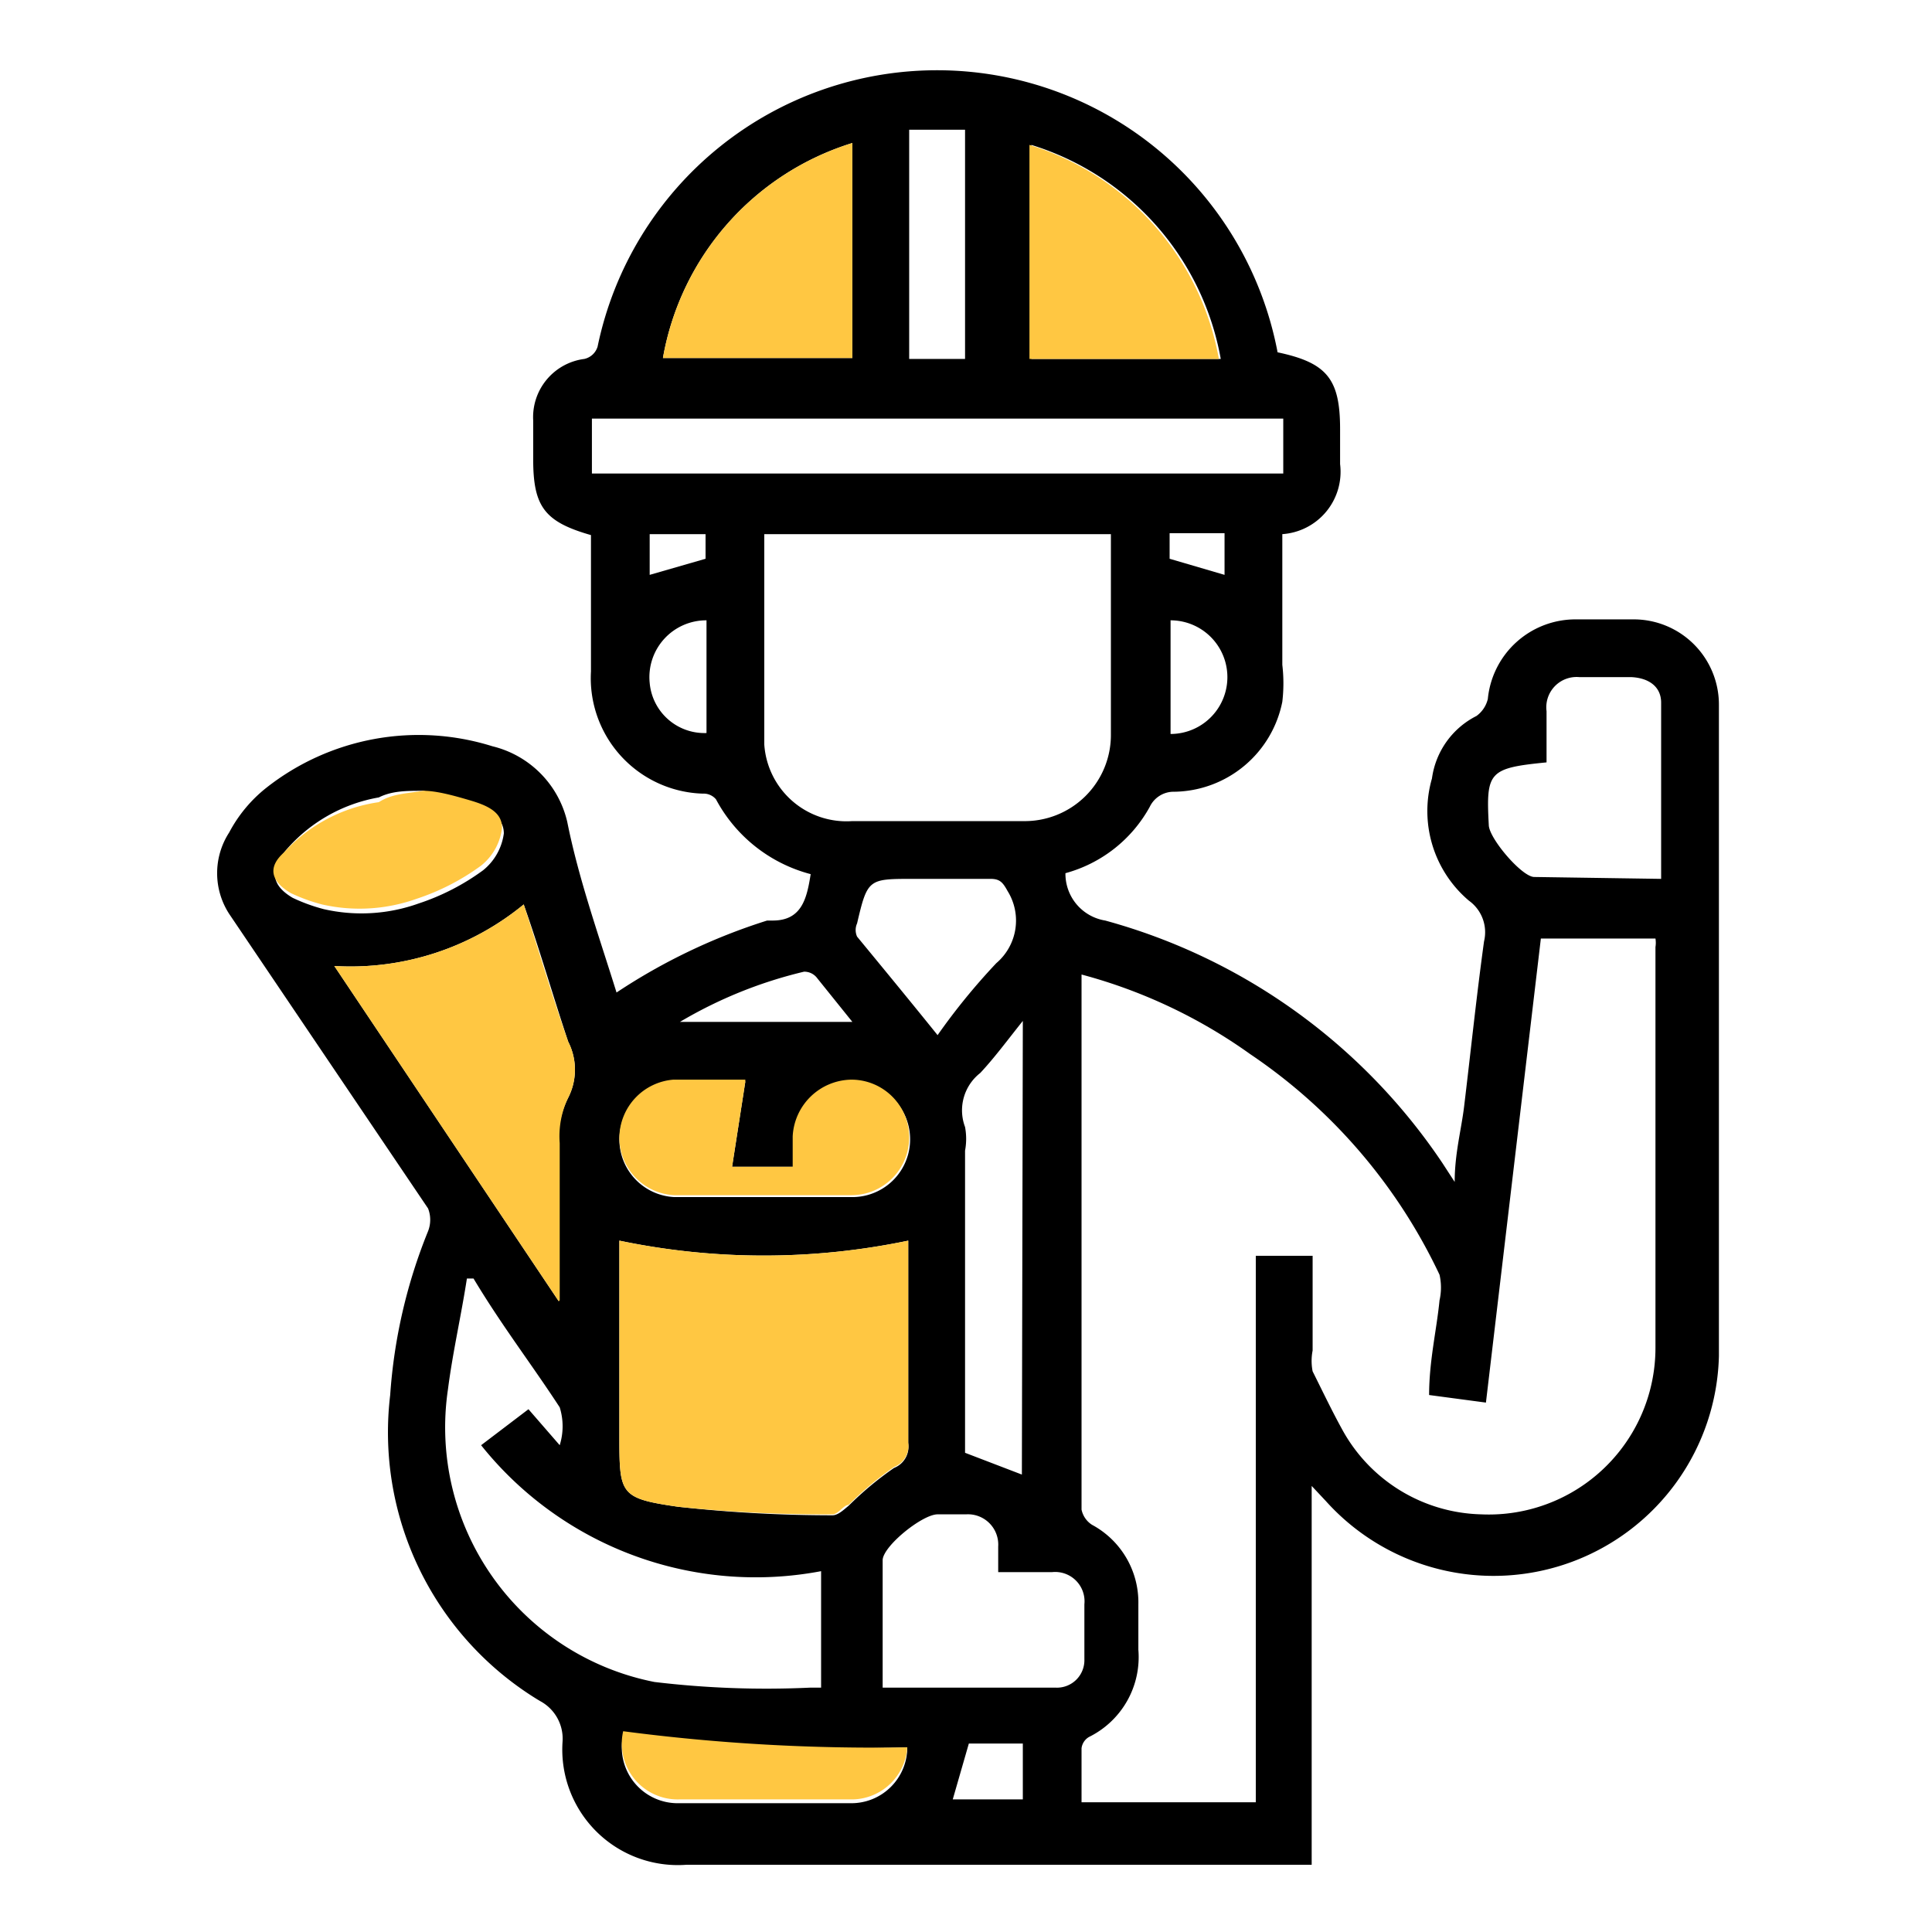 <svg id="Layer_1" data-name="Layer 1" xmlns="http://www.w3.org/2000/svg" viewBox="0 0 20.4 20.4"><defs><style>.cls-1{fill:#ffc742;}</style></defs><path d="M6.51,10.48A6.27,6.27,0,0,1,8.1,9.72h.06c.31,0,.36-.24.4-.49a1.59,1.59,0,0,1-1-.79.17.17,0,0,0-.14-.06A1.22,1.22,0,0,1,6.24,7.09V5.65c-.49-.14-.61-.3-.61-.8V4.44a.62.62,0,0,1,.54-.65.19.19,0,0,0,.14-.13,3.66,3.66,0,0,1,7.18.06.08.08,0,0,0,0,0c.52.11.66.28.66.81V4.9a.66.66,0,0,1-.61.74c0,.45,0,.92,0,1.38a1.67,1.67,0,0,1,0,.39,1.18,1.18,0,0,1-1.14.95.28.28,0,0,0-.26.16,1.45,1.45,0,0,1-.89.7.5.5,0,0,0,.42.5,6.28,6.28,0,0,1,3.56,2.56l.13.2c0-.3.07-.55.1-.8.07-.58.13-1.16.21-1.74a.41.41,0,0,0-.16-.43,1.24,1.24,0,0,1-.39-1.29.87.87,0,0,1,.47-.66.31.31,0,0,0,.12-.18.93.93,0,0,1,.93-.84h.61a.9.9,0,0,1,.9.9c0,2.29,0,4.59,0,6.88A2.38,2.38,0,0,1,14,15.85l-.15-.16v4H7.25a1.22,1.22,0,0,1-1.31-1.3.45.45,0,0,0-.24-.43,3.31,3.31,0,0,1-1.58-3.23A5.61,5.61,0,0,1,4.52,13a.33.33,0,0,0,0-.24L2.42,9.65a.79.79,0,0,1,0-.86,1.49,1.49,0,0,1,.39-.47,2.6,2.6,0,0,1,2.39-.44,1.07,1.07,0,0,1,.79.8C6.11,9.28,6.32,9.87,6.51,10.48Zm4.91-.19c0,1.9,0,3.77,0,5.65a.25.25,0,0,0,.11.16.93.93,0,0,1,.49.84v.48a.94.94,0,0,1-.52.92.16.16,0,0,0-.08.12c0,.19,0,.38,0,.57h1.84V13.26h.6v1a.57.57,0,0,0,0,.22c.1.2.2.41.31.61a1.72,1.72,0,0,0,1.47.9,1.76,1.76,0,0,0,1.84-1.76c0-1.41,0-2.82,0-4.23a.28.28,0,0,0,0-.09H16.27l-.58,4.9-.6-.08c0-.36.08-.69.11-1a.61.61,0,0,0,0-.27,5.78,5.78,0,0,0-2-2.33A5.49,5.49,0,0,0,11.42,10.29ZM8.07,5.64c0,.74,0,1.48,0,2.22A.87.87,0,0,0,9,8.67H10.8a.91.91,0,0,0,.93-.92V5.64ZM6.54,13.1v2.05c0,.63,0,.67.62.76A14.83,14.83,0,0,0,8.79,16c.06,0,.12-.06.17-.1a3.51,3.51,0,0,1,.48-.4.24.24,0,0,0,.15-.26V13.1A7.46,7.46,0,0,1,6.54,13.1ZM5,13.5H4.93c-.06.39-.15.78-.2,1.17a2.74,2.74,0,0,0,2.18,3.09,9.92,9.92,0,0,0,1.64.06h.12V16.59a3.71,3.71,0,0,1-3.59-1.33l.5-.38.33.38a.67.67,0,0,0,0-.4C5.61,14.4,5.3,14,5,13.5Zm.9.24h0v-.18c0-.49,0-1,0-1.48A.94.94,0,0,1,6,11.59.65.65,0,0,0,6,11c-.16-.48-.31-1-.47-1.45a2.88,2.88,0,0,1-2,.65ZM6.25,5h7.3V4.42H6.25ZM9,1.51a2.9,2.9,0,0,0-2,2.27H9V1.51Zm3.89,2.28a2.9,2.9,0,0,0-2-2.26V3.79Zm4.65,5.49c0-.63,0-1.24,0-1.86,0-.17-.13-.26-.31-.27h-.55a.32.32,0,0,0-.35.36v.54c-.61.06-.64.1-.61.66v0c0,.14.35.55.48.55Zm-7,7.32v-.27a.32.32,0,0,0-.34-.34h-.3c-.16,0-.57.33-.58.48,0,.44,0,.89,0,1.35h1.83a.29.29,0,0,0,.3-.3c0-.19,0-.39,0-.58a.31.31,0,0,0-.34-.34ZM7.87,11.42H7.11a.62.62,0,0,0-.57.6.61.61,0,0,0,.58.62H9a.61.61,0,0,0,0-1.22.63.63,0,0,0-.62.6v.3H7.73Zm2.93-.64c-.16.2-.3.39-.45.55a.5.5,0,0,0-.16.57.68.68,0,0,1,0,.25v3.19l.6.23ZM4.47,8.35c-.18,0-.33,0-.47.07A1.67,1.67,0,0,0,3,9c-.15.2-.13.35.09.48a1.85,1.85,0,0,0,.33.12,1.79,1.79,0,0,0,1-.06,2.44,2.44,0,0,0,.68-.35.6.6,0,0,0,.22-.39c0-.18-.18-.26-.34-.3S4.61,8.38,4.47,8.35ZM9.9,10.93a6.81,6.81,0,0,1,.62-.76.59.59,0,0,0,.12-.76c-.05-.09-.08-.13-.18-.13H9.64c-.47,0-.48,0-.59.47a.17.17,0,0,0,0,.14C9.33,10.23,9.61,10.57,9.9,10.93Zm-.32,7.52a20.29,20.29,0,0,1-3-.13.59.59,0,0,0,.59.72q.91,0,1.83,0A.59.59,0,0,0,9.58,18.45Zm.61-14.66V1.37H9.6V3.79Zm-3,7H9l-.37-.46a.17.17,0,0,0-.14-.07A4.69,4.69,0,0,0,7.18,10.79Zm.27-4.24a.6.6,0,0,0-.6.66.58.58,0,0,0,.6.53Zm4.9,1.2a.6.6,0,0,0,0-1.2ZM10.8,19v-.59h-.57l-.17.59ZM7.45,5.9V5.64H6.86v.43Zm4.9-.27V5.9l.58.17V5.63Z"/><path class="cls-1" d="M6.54,13.1a7.46,7.46,0,0,0,3.05,0v2.13a.24.24,0,0,1-.15.26,3.51,3.51,0,0,0-.48.4c-.05,0-.11.1-.17.1a14.83,14.83,0,0,1-1.63-.08c-.62-.09-.62-.13-.62-.76Z"/><path class="cls-1" d="M5.9,13.74,3.53,10.2a2.88,2.88,0,0,0,2-.65c.16.49.31,1,.47,1.45a.65.65,0,0,1,0,.59.94.94,0,0,0-.09.48c0,.49,0,1,0,1.48v.18Z"/><path class="cls-1" d="M9,1.51V3.78h-2A2.9,2.9,0,0,1,9,1.51Z"/><path class="cls-1" d="M12.87,3.79h-2V1.53A2.9,2.9,0,0,1,12.87,3.79Z"/><path class="cls-1" d="M7.87,11.42l-.14.9h.64V12a.63.63,0,0,1,.62-.6.61.61,0,0,1,0,1.22H7.12A.61.61,0,0,1,6.54,12a.62.62,0,0,1,.57-.6h.76Z"/><path class="cls-1" d="M4.47,8.35c.14,0,.32.05.49.1s.35.12.34.3a.6.6,0,0,1-.22.39,2.44,2.44,0,0,1-.68.35,1.79,1.79,0,0,1-1,.06,1.85,1.85,0,0,1-.33-.12C2.85,9.3,2.83,9.15,3,9a1.67,1.67,0,0,1,1-.53C4.14,8.38,4.29,8.38,4.47,8.35Z"/><path class="cls-1" d="M9.58,18.45A.59.59,0,0,1,9,19q-.92,0-1.83,0a.59.59,0,0,1-.59-.72A20.29,20.29,0,0,0,9.58,18.45Z"/></svg>